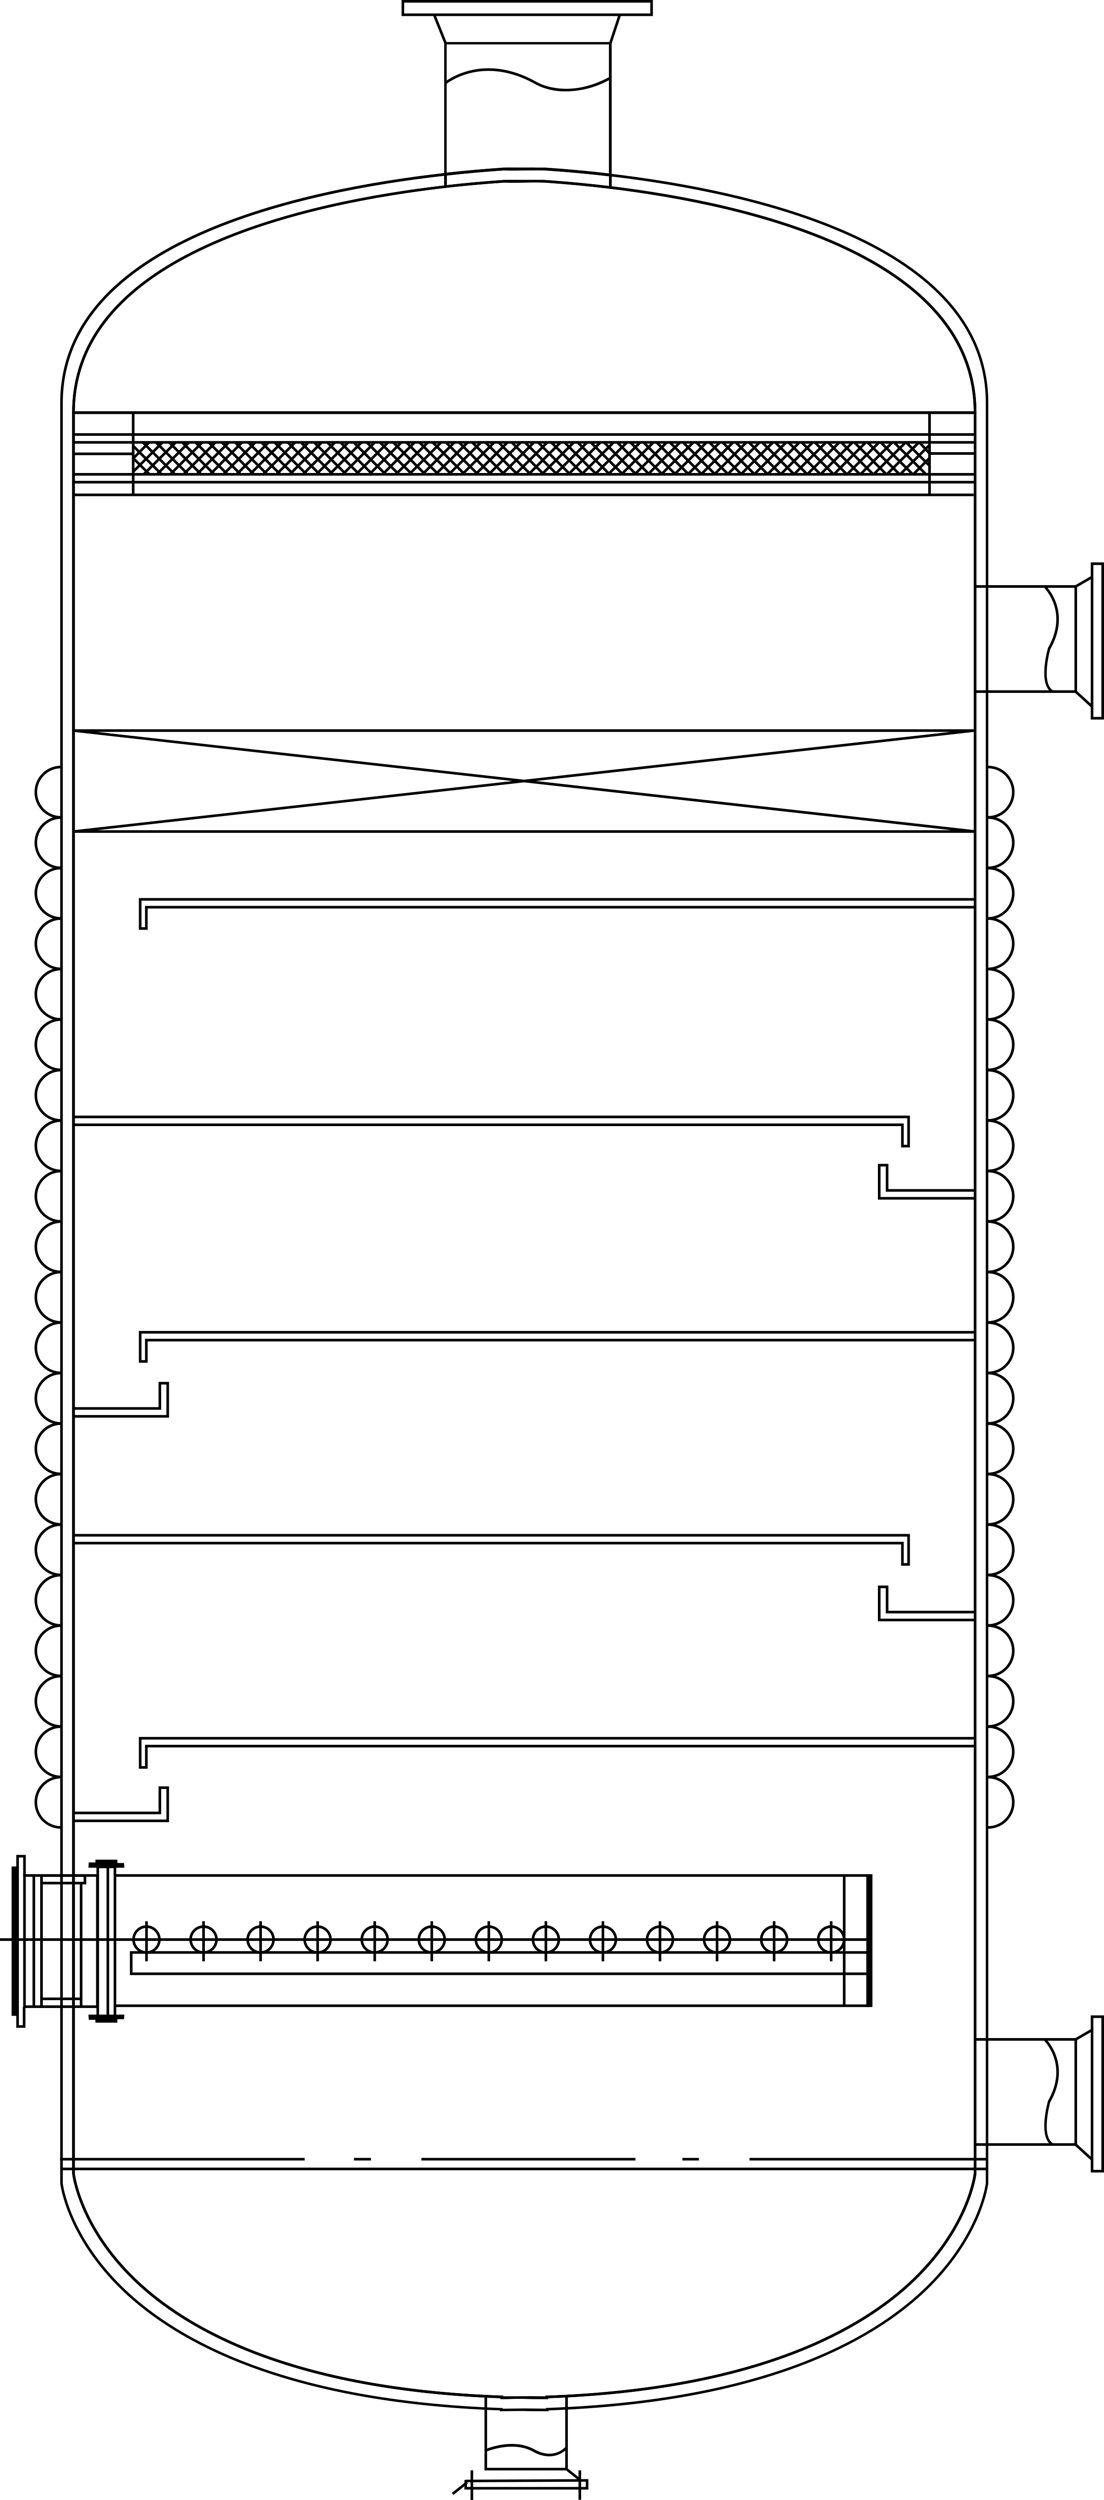 <svg id="图层_1" data-name="图层 1" xmlns="http://www.w3.org/2000/svg" xmlns:xlink="http://www.w3.org/1999/xlink" viewBox="0 0 420.72 952.7"><defs><clipPath id="clip-path" transform="translate(-1126.97 -329.69)"><rect x="1138.44" y="620.06" width="12.11" height="407.93" style="fill:none"/></clipPath><clipPath id="clip-path-2" transform="translate(-1126.97 -329.69)"><rect x="1503.2" y="620.06" width="12.11" height="407.93" transform="translate(3018.5 1648.06) rotate(-180)" style="fill:none"/></clipPath></defs><rect x="27.99" y="165.08" width="343.61" height="1"/><rect x="27.99" y="168.07" width="343.61" height="1"/><rect x="27.99" y="180.25" width="343.61" height="1"/><rect x="27.99" y="183.24" width="343.61" height="1"/><rect x="28.28" y="188.08" width="342.76" height="1"/><rect x="353.73" y="157.1" width="1" height="31.2"/><rect x="50.25" y="157.24" width="1" height="30.98"/><rect x="28.05" y="172.45" width="22.54" height="1"/><path d="M1498.36,503H1481l-.14-.14-4-4.4.73-.68,3.88,4.22h17Z" transform="translate(-1126.97 -329.69)"/><rect x="1476.14" y="496.34" width="1" height="12.59" transform="translate(-1049.91 861.63) rotate(-45)"/><rect x="1473.27" y="495.73" width="1" height="17.28" transform="translate(-1051.95 860.15) rotate(-45)"/><rect x="1468.21" y="495.73" width="1" height="17.28" transform="translate(-1053.43 856.57) rotate(-45)"/><rect x="1463.19" y="495.73" width="1" height="17.28" transform="translate(-1054.9 853.02) rotate(-45)"/><rect x="1458.17" y="495.73" width="1" height="17.28" transform="translate(-1056.38 849.47) rotate(-45)"/><rect x="1453.15" y="495.73" width="1" height="17.28" transform="translate(-1057.85 845.92) rotate(-45)"/><rect x="1448.12" y="495.73" width="1" height="17.28" transform="translate(-1059.32 842.37) rotate(-45)"/><rect x="1443.1" y="495.73" width="1" height="17.28" transform="translate(-1060.79 838.81) rotate(-45)"/><rect x="1438.08" y="495.73" width="1" height="17.28" transform="translate(-1062.26 835.26) rotate(-45)"/><rect x="1433.06" y="495.73" width="1" height="17.28" transform="translate(-1063.73 831.71) rotate(-45)"/><rect x="1428.04" y="495.73" width="1" height="17.28" transform="translate(-1065.17 828.22) rotate(-45)"/><rect x="1423.02" y="495.73" width="1" height="17.28" transform="translate(-1066.67 824.61) rotate(-45)"/><rect x="1417.99" y="495.73" width="1" height="17.28" transform="translate(-1068.14 821.06) rotate(-45)"/><rect x="1412.97" y="495.73" width="1" height="17.28" transform="translate(-1069.61 817.51) rotate(-45)"/><rect x="1407.95" y="495.73" width="1" height="17.28" transform="translate(-1071.08 813.96) rotate(-45)"/><rect x="1402.93" y="495.73" width="1" height="17.28" transform="translate(-1072.55 810.41) rotate(-45)"/><rect x="1397.91" y="495.73" width="1" height="17.28" transform="translate(-1074.03 806.86) rotate(-45)"/><rect x="1392.89" y="495.73" width="1" height="17.28" transform="translate(-1075.5 803.31) rotate(-45)"/><rect x="1387.86" y="495.73" width="1" height="17.28" transform="translate(-1076.97 799.76) rotate(-45)"/><rect x="1382.84" y="495.73" width="1" height="17.28" transform="translate(-1078.41 796.26) rotate(-45)"/><rect x="1377.82" y="495.73" width="1" height="17.28" transform="translate(-1079.91 792.65) rotate(-45)"/><rect x="1372.8" y="495.73" width="1" height="17.28" transform="translate(-1081.38 789.1) rotate(-45)"/><rect x="1367.78" y="495.73" width="1" height="17.28" transform="translate(-1082.85 785.55) rotate(-45)"/><rect x="1362.76" y="495.73" width="1" height="17.28" transform="translate(-1084.32 782) rotate(-45)"/><rect x="1357.73" y="495.73" width="1" height="17.28" transform="translate(-1085.79 778.45) rotate(-45)"/><rect x="1352.71" y="495.73" width="1" height="17.28" transform="translate(-1087.26 774.9) rotate(-45)"/><rect x="1347.69" y="495.73" width="1" height="17.28" transform="translate(-1088.73 771.35) rotate(-45)"/><rect x="1342.67" y="495.73" width="1" height="17.28" transform="translate(-1090.2 767.8) rotate(-45)"/><rect x="1337.65" y="495.73" width="1" height="17.28" transform="translate(-1091.65 764.3) rotate(-45)"/><rect x="1332.63" y="495.73" width="1" height="17.28" transform="translate(-1093.15 760.7) rotate(-45)"/><rect x="1327.6" y="495.73" width="1" height="17.28" transform="translate(-1094.62 757.14) rotate(-45)"/><rect x="1322.58" y="495.73" width="1" height="17.28" transform="translate(-1096.09 753.59) rotate(-45)"/><rect x="1317.56" y="495.73" width="1" height="17.28" transform="translate(-1097.56 750.04) rotate(-45)"/><rect x="1312.54" y="495.73" width="1" height="17.28" transform="translate(-1099.03 746.49) rotate(-45)"/><rect x="1307.52" y="495.73" width="1" height="17.28" transform="translate(-1100.5 742.94) rotate(-45)"/><rect x="1302.5" y="495.73" width="1" height="17.28" transform="translate(-1101.97 739.39) rotate(-45)"/><rect x="1297.47" y="495.73" width="1" height="17.28" transform="translate(-1103.44 735.84) rotate(-45)"/><rect x="1292.45" y="495.73" width="1" height="17.28" transform="translate(-1104.89 732.34) rotate(-45)"/><rect x="1287.43" y="495.73" width="1" height="17.28" transform="translate(-1106.38 728.74) rotate(-45)"/><rect x="1282.41" y="495.73" width="1" height="17.28" transform="translate(-1107.85 725.19) rotate(-45)"/><rect x="1277.39" y="495.73" width="1" height="17.28" transform="translate(-1109.33 721.64) rotate(-45)"/><rect x="1272.37" y="495.73" width="1" height="17.28" transform="translate(-1110.8 718.09) rotate(-45)"/><rect x="1267.34" y="495.73" width="1" height="17.28" transform="translate(-1112.27 714.53) rotate(-45)"/><rect x="1262.32" y="495.73" width="1" height="17.28" transform="translate(-1113.74 710.98) rotate(-45)"/><rect x="1257.3" y="495.73" width="1" height="17.28" transform="translate(-1115.21 707.43) rotate(-45)"/><rect x="1252.28" y="495.73" width="1" height="17.28" transform="translate(-1116.68 703.88) rotate(-45)"/><rect x="1247.26" y="495.73" width="1" height="17.28" transform="translate(-1118.13 700.38) rotate(-45)"/><rect x="1242.23" y="495.73" width="1" height="17.28" transform="translate(-1119.62 696.78) rotate(-45)"/><rect x="1237.21" y="495.73" width="1" height="17.28" transform="translate(-1121.09 693.23) rotate(-45)"/><rect x="1232.19" y="495.73" width="1" height="17.28" transform="translate(-1122.56 689.68) rotate(-45)"/><rect x="1227.17" y="495.73" width="1" height="17.28" transform="translate(-1124.03 686.13) rotate(-45)"/><rect x="1222.15" y="495.73" width="1" height="17.28" transform="translate(-1125.5 682.58) rotate(-45)"/><rect x="1217.13" y="495.73" width="1" height="17.28" transform="translate(-1126.98 679.03) rotate(-45)"/><rect x="1212.1" y="495.73" width="1" height="17.28" transform="translate(-1128.45 675.47) rotate(-45)"/><rect x="1207.08" y="495.73" width="1" height="17.28" transform="translate(-1129.92 671.92) rotate(-45)"/><rect x="1202.06" y="495.73" width="1" height="17.28" transform="translate(-1131.37 668.42) rotate(-45)"/><rect x="1197.04" y="495.73" width="1" height="17.28" transform="translate(-1132.86 664.82) rotate(-45)"/><rect x="1192.02" y="495.73" width="1" height="17.28" transform="translate(-1134.33 661.27) rotate(-45)"/><rect x="1187" y="495.73" width="1" height="17.28" transform="translate(-1135.8 657.72) rotate(-45)"/><rect x="1182.7" y="497.47" width="1" height="15.24" transform="translate(-1137.57 654.89) rotate(-45)"/><rect x="1175.46" y="503.36" width="15.7" height="1" transform="translate(-1136.67 654.62) rotate(-45)"/><rect x="1179.28" y="503.86" width="17.11" height="1" transform="translate(-1135.7 657.96) rotate(-45)"/><rect x="1184.34" y="503.86" width="17.11" height="1" transform="translate(-1134.22 661.54) rotate(-45)"/><rect x="1189.4" y="503.86" width="17.11" height="1" transform="translate(-1132.73 665.11) rotate(-45)"/><rect x="1194.45" y="503.86" width="17.11" height="1" transform="translate(-1131.25 668.69) rotate(-45)"/><rect x="1199.51" y="503.86" width="17.11" height="1" transform="translate(-1129.77 672.27) rotate(-45)"/><rect x="1204.57" y="503.86" width="17.11" height="1" transform="translate(-1128.29 675.84) rotate(-45)"/><rect x="1209.63" y="503.86" width="17.11" height="1" transform="translate(-1126.81 679.42) rotate(-45)"/><rect x="1214.68" y="503.86" width="17.11" height="1" transform="translate(-1125.33 682.99) rotate(-45)"/><rect x="1219.74" y="503.86" width="17.11" height="1" transform="translate(-1123.85 686.57) rotate(-45)"/><rect x="1224.8" y="503.86" width="17.11" height="1" transform="translate(-1122.37 690.15) rotate(-45)"/><rect x="1229.86" y="503.86" width="17.11" height="1" transform="translate(-1120.88 693.72) rotate(-45)"/><rect x="1234.91" y="503.86" width="17.11" height="1" transform="translate(-1119.4 697.3) rotate(-45)"/><rect x="1239.97" y="503.86" width="17.11" height="1" transform="translate(-1117.92 700.87) rotate(-45)"/><rect x="1245.03" y="503.86" width="17.11" height="1" transform="translate(-1116.44 704.45) rotate(-45)"/><rect x="1250.09" y="503.86" width="17.11" height="1" transform="translate(-1114.96 708.03) rotate(-45)"/><rect x="1255.14" y="503.86" width="17.11" height="1" transform="translate(-1113.48 711.6) rotate(-45)"/><rect x="1260.2" y="503.86" width="17.11" height="1" transform="translate(-1112 715.18) rotate(-45)"/><rect x="1265.26" y="503.86" width="17.11" height="1" transform="translate(-1110.52 718.75) rotate(-45)"/><rect x="1270.31" y="503.86" width="17.11" height="1" transform="translate(-1109.03 722.33) rotate(-45)"/><rect x="1275.37" y="503.86" width="17.11" height="1" transform="translate(-1107.55 725.91) rotate(-45)"/><rect x="1280.43" y="503.86" width="17.11" height="1" transform="translate(-1106.07 729.48) rotate(-45)"/><rect x="1285.49" y="503.86" width="17.11" height="1" transform="translate(-1104.59 733.06) rotate(-45)"/><rect x="1290.54" y="503.86" width="17.11" height="1" transform="translate(-1103.11 736.63) rotate(-45)"/><rect x="1295.6" y="503.86" width="17.11" height="1" transform="translate(-1101.63 740.21) rotate(-45)"/><rect x="1300.66" y="503.86" width="17.11" height="1" transform="translate(-1100.15 743.79) rotate(-45)"/><rect x="1305.72" y="503.86" width="17.11" height="1" transform="translate(-1098.66 747.36) rotate(-45)"/><rect x="1310.77" y="503.86" width="17.11" height="1" transform="translate(-1097.18 750.94) rotate(-45)"/><rect x="1315.83" y="503.86" width="17.11" height="1" transform="translate(-1095.7 754.51) rotate(-45)"/><rect x="1320.89" y="503.86" width="17.11" height="1" transform="translate(-1094.22 758.09) rotate(-45)"/><rect x="1325.94" y="503.86" width="17.11" height="1" transform="translate(-1092.74 761.67) rotate(-45)"/><rect x="1331" y="503.86" width="17.11" height="1" transform="translate(-1091.26 765.24) rotate(-45)"/><rect x="1336.06" y="503.86" width="17.11" height="1" transform="translate(-1089.78 768.82) rotate(-45)"/><rect x="1341.12" y="503.86" width="17.11" height="1" transform="translate(-1088.3 772.4) rotate(-45)"/><rect x="1346.17" y="503.86" width="17.11" height="1" transform="translate(-1086.81 775.97) rotate(-45)"/><rect x="1351.23" y="503.86" width="17.11" height="1" transform="translate(-1085.33 779.55) rotate(-45)"/><rect x="1356.29" y="503.86" width="17.11" height="1" transform="translate(-1083.85 783.12) rotate(-45)"/><rect x="1361.35" y="503.86" width="17.11" height="1" transform="translate(-1082.37 786.7) rotate(-45)"/><rect x="1366.4" y="503.86" width="17.11" height="1" transform="translate(-1080.89 790.28) rotate(-45)"/><rect x="1371.46" y="503.86" width="17.11" height="1" transform="translate(-1079.41 793.85) rotate(-45)"/><rect x="1376.52" y="503.86" width="17.11" height="1" transform="translate(-1077.93 797.43) rotate(-45)"/><rect x="1381.58" y="503.86" width="17.11" height="1" transform="translate(-1076.45 801) rotate(-45)"/><rect x="1386.63" y="503.86" width="17.11" height="1" transform="translate(-1074.96 804.58) rotate(-45)"/><rect x="1391.69" y="503.86" width="17.11" height="1" transform="translate(-1073.48 808.16) rotate(-45)"/><rect x="1396.75" y="503.86" width="17.11" height="1" transform="translate(-1072 811.73) rotate(-45)"/><rect x="1401.81" y="503.86" width="17.11" height="1" transform="translate(-1070.52 815.31) rotate(-45)"/><rect x="1406.86" y="503.86" width="17.11" height="1" transform="translate(-1069.04 818.88) rotate(-45)"/><rect x="1411.92" y="503.86" width="17.11" height="1" transform="translate(-1067.56 822.46) rotate(-45)"/><rect x="1416.98" y="503.86" width="17.11" height="1" transform="translate(-1066.08 826.04) rotate(-45)"/><rect x="1422.03" y="503.86" width="17.11" height="1" transform="translate(-1064.6 829.61) rotate(-45)"/><rect x="1427.09" y="503.86" width="17.11" height="1" transform="translate(-1063.11 833.19) rotate(-45)"/><rect x="1432.15" y="503.86" width="17.11" height="1" transform="translate(-1061.63 836.76) rotate(-45)"/><rect x="1437.21" y="503.86" width="17.11" height="1" transform="translate(-1060.15 840.34) rotate(-45)"/><rect x="1442.26" y="503.86" width="17.11" height="1" transform="translate(-1058.67 843.92) rotate(-45)"/><rect x="1447.32" y="503.86" width="17.11" height="1" transform="translate(-1057.19 847.49) rotate(-45)"/><rect x="1452.38" y="503.86" width="17.11" height="1" transform="translate(-1055.71 851.07) rotate(-45)"/><rect x="1457.44" y="503.86" width="17.11" height="1" transform="translate(-1054.23 854.64) rotate(-45)"/><rect x="1462.49" y="503.86" width="17.11" height="1" transform="translate(-1052.75 858.22) rotate(-45)"/><rect x="1467.76" y="504.37" width="15.66" height="1" transform="translate(-1051.78 861.59) rotate(-45)"/><rect x="1473.8" y="506.83" width="8.63" height="1" transform="translate(-1052.77 864.08) rotate(-45)"/><rect x="1180.43" y="503.11" width="1" height="8.68" transform="translate(-1137.14 660.86) rotate(-45.33)"/><rect x="1176.49" y="500.85" width="8.68" height="1" transform="translate(-1132.95 658.69) rotate(-45.32)"/><path d="M1375.78,335.82H1280v-6.13h95.78Zm-94.78-1h93.78v-4.13H1281Z" transform="translate(-1126.97 -329.69)"/><path d="M1335.82,1243.9h-.5c-2.87,0-5.75,0-8.56-.08s-5.68.08-8.54.08h-.5v-.32c-80-2.91-120.15-25.93-139.7-44.76-21.29-20.5-23.53-40.65-23.55-40.85V486.44h344.6v671.48c0,.25-2.26,20.4-23.55,40.9-19.55,18.83-59.65,41.85-139.7,44.76Zm-9.06-1.08c2.66,0,5.36.07,8.06.08v-.29l.48,0c80-2.81,120-25.71,139.47-44.43,21.06-20.25,23.29-40.09,23.31-40.29V487.44h-342.6v670.48c0,.15,2.24,20,23.3,40.24,19.48,18.72,59.48,41.62,139.47,44.43l.48,0v.29C1321.41,1242.89,1324.11,1242.87,1326.76,1242.82Z" transform="translate(-1126.97 -329.69)"/><path d="M1336.05,1248.55h-.5c-3,0-5.91,0-8.79-.08s-5.83.08-8.77.08h-.5v-.32c-82.17-2.93-123.34-26.21-143.41-45.25-21.85-20.72-24.15-41.09-24.17-41.29V483.25c0-62,92-81.55,146.79-87.67l.55-.06v5.72l-.44.05c-52.78,6.08-141.33,25.28-141.33,85.65v671c0,.15,2.24,20,23.3,40.24,19.48,18.72,59.48,41.62,139.47,44.43l.48,0v.29c2.69,0,5.39,0,8-.08s5.36.07,8.06.08v-.29l.48,0c80-2.81,120-25.71,139.47-44.43,21.06-20.25,23.29-40.09,23.31-40.29V486.94c0-59.62-86.81-79-138.56-85.32l-.44-.05v-5.74l.55.07c53.79,6.31,144,26.06,144,87.35v678.38c0,.26-2.33,20.63-24.18,41.35-20.07,19-61.24,42.32-143.41,45.25Zm-9.29-1.08c2.73,0,5.51.08,8.29.08v-.28l.48,0c82.12-2.85,123.18-26,143.17-44.93,21.63-20.48,23.92-40.54,23.94-40.74V483.25c0-60.31-89.06-79.95-142.57-86.29v3.72c52.13,6.37,139,26,139,86.26v671c0,.25-2.26,20.4-23.55,40.9-19.55,18.83-59.65,41.85-139.7,44.76v.32h-.5c-2.87,0-5.75,0-8.56-.08s-5.68.08-8.54.08h-.5v-.32c-80-2.91-120.15-25.93-139.7-44.76-21.29-20.5-23.53-40.65-23.55-40.85v-671c0-61,88.61-80.42,141.77-86.59v-3.71c-54.55,6.15-145.34,25.59-145.34,86.61v678.38c0,.15,2.31,20.21,23.94,40.69,20,18.93,61.06,42.08,143.17,44.93l.48,0v.28C1321.26,1247.55,1324,1247.52,1326.76,1247.47Z" transform="translate(-1126.97 -329.69)"/><path d="M1360.07,401.69l-.56-.07c-8.44-1-16.87-1.81-25.08-2.36,0,0-2.91-.11-7.72,0s-7.6,0-7.63,0c-7.37.5-14.87,1.18-22.28,2l-.56.07v-5.73l.45-.05c7.41-.83,14.87-1.49,22.15-2,.05,0,2.87-.05,7.86,0s8,0,8,0c8.21.54,16.6,1.31,24.93,2.29l.45.05Zm-29.37-3.48c2.4,0,3.77.05,3.79.05,8,.54,16.31,1.31,24.58,2.3v-3.72c-8.18-.95-16.39-1.7-24.44-2.23,0,0-3-.12-7.92,0s-7.8,0-7.83,0c-7.1.47-14.38,1.11-21.64,1.91v3.72c7.25-.83,14.58-1.49,21.8-2,0,0,2.8-.05,7.66,0C1328.24,398.22,1329.58,398.21,1330.7,398.21Z" transform="translate(-1126.97 -329.69)"/><path d="M1499.07,487.44h-344.6v-.5c0-61.14,89.1-80.53,142.22-86.64,7.42-.85,14.94-1.54,22.35-2,0,0,2.8-.05,7.66,0s7.76,0,7.79,0c8.23.55,16.68,1.35,25.14,2.37h0c52.08,6.31,139.44,25.92,139.44,86.31Zm-343.6-1h342.6c-.48-59.22-87-78.56-138.56-84.82h0c-8.44-1-16.87-1.81-25.08-2.36,0,0-2.92-.11-7.72,0s-7.6,0-7.63,0c-7.37.5-14.87,1.18-22.28,2C1244.16,407.35,1156,426.46,1155.47,486.44Z" transform="translate(-1126.97 -329.69)"/><path d="M1360.07,397l-.56-.07c-8.32-1-16.69-1.74-24.88-2.28,0,0-3-.12-7.92,0s-7.8,0-7.83,0c-7.24.48-14.68,1.14-22.08,2l-.56.06v-51h63.83Zm-29.43-3.41c2.56,0,4,.06,4,.06,8,.53,16.22,1.28,24.38,2.22V346.61h-61.83v48.91c7.23-.8,14.5-1.44,21.6-1.91.05,0,2.87-.05,7.86,0C1328.2,393.56,1329.53,393.55,1330.64,393.55Z" transform="translate(-1126.97 -329.69)"/><rect x="1355.71" y="340.27" width="11.25" height="1" transform="translate(-517.22 1196.19) rotate(-71.67)"/><path d="M1342.79,364.51a24.47,24.47,0,0,1-11.58-2.59c-19.29-11-32.69-1.34-34.16-.2l-.61-.79c1.52-1.18,15.42-11.22,35.28.13.12.07,11.61,6.7,27.6-2.12l.48.87A35,35,0,0,1,1342.79,364.51Z" transform="translate(-1126.97 -329.69)"/><rect x="1294.06" y="334.79" width="1" height="11.74" transform="translate(-1160.65 177.47) rotate(-21.89)"/><path d="M1296.86,361.87l-.65-.75a2.37,2.37,0,0,1,.23-.19l.61.79Z" transform="translate(-1126.97 -329.69)"/><path d="M1498.57,647.06H1155l0-1,167.26-18.74-167.26-18.73,0-1h343.19l0,1-167,18.72,167.48,18.75Zm-334.66-1h325.7l-162.95-18.24Zm0-37.46,162.74,18.21L1489.2,608.6Z" transform="translate(-1126.97 -329.69)"/><g style="clip-path:url(#clip-path)"><path d="M1150.22,641.66a10.09,10.09,0,1,1,10.09-10.09A10.11,10.11,0,0,1,1150.22,641.66Zm0-19.18a9.09,9.09,0,1,0,9.09,9.09A9.1,9.1,0,0,0,1150.22,622.48Z" transform="translate(-1126.97 -329.69)"/><path d="M1150.22,660.9a10.09,10.09,0,1,1,10.09-10.08A10.1,10.1,0,0,1,1150.22,660.9Zm0-19.17a9.09,9.09,0,1,0,9.09,9.09A9.1,9.1,0,0,0,1150.22,641.73Z" transform="translate(-1126.97 -329.69)"/><path d="M1150.22,680.15a10.09,10.09,0,1,1,10.09-10.09A10.11,10.11,0,0,1,1150.22,680.15Zm0-19.17a9.09,9.09,0,1,0,9.09,9.08A9.09,9.09,0,0,0,1150.22,661Z" transform="translate(-1126.97 -329.69)"/><path d="M1150.22,699.39a10.09,10.09,0,1,1,10.09-10.08A10.1,10.1,0,0,1,1150.22,699.39Zm0-19.17a9.09,9.09,0,1,0,9.09,9.09A9.1,9.1,0,0,0,1150.22,680.22Z" transform="translate(-1126.97 -329.69)"/><path d="M1150.22,718.64a10.09,10.09,0,1,1,10.09-10.09A10.1,10.1,0,0,1,1150.22,718.64Zm0-19.17a9.09,9.09,0,1,0,9.09,9.08A9.09,9.09,0,0,0,1150.22,699.47Z" transform="translate(-1126.97 -329.69)"/><path d="M1150.22,737.89a10.09,10.09,0,1,1,10.09-10.09A10.11,10.11,0,0,1,1150.22,737.89Zm0-19.18a9.09,9.09,0,1,0,9.09,9.09A9.1,9.1,0,0,0,1150.22,718.71Z" transform="translate(-1126.97 -329.69)"/><path d="M1150.22,757.13a10.09,10.09,0,1,1,10.09-10.08A10.1,10.1,0,0,1,1150.22,757.13Zm0-19.17a9.09,9.09,0,1,0,9.09,9.09A9.1,9.1,0,0,0,1150.22,738Z" transform="translate(-1126.97 -329.69)"/><path d="M1150.22,776.38a10.09,10.09,0,1,1,10.09-10.09A10.11,10.11,0,0,1,1150.22,776.38Zm0-19.17a9.09,9.09,0,1,0,9.09,9.08A9.09,9.09,0,0,0,1150.22,757.21Z" transform="translate(-1126.97 -329.69)"/><path d="M1150.22,795.62a10.09,10.09,0,1,1,10.09-10.08A10.1,10.1,0,0,1,1150.22,795.62Zm0-19.17a9.09,9.09,0,1,0,9.09,9.09A9.1,9.1,0,0,0,1150.22,776.45Z" transform="translate(-1126.97 -329.69)"/><path d="M1150.22,814.87a10.09,10.09,0,1,1,10.09-10.09A10.11,10.11,0,0,1,1150.22,814.87Zm0-19.17a9.09,9.09,0,1,0,9.09,9.08A9.09,9.09,0,0,0,1150.22,795.7Z" transform="translate(-1126.97 -329.69)"/><path d="M1150.22,834.11A10.09,10.09,0,1,1,1160.31,824,10.1,10.1,0,0,1,1150.22,834.11Zm0-19.17a9.09,9.09,0,1,0,9.09,9.09A9.1,9.1,0,0,0,1150.22,814.94Z" transform="translate(-1126.97 -329.69)"/><path d="M1150.22,853.36a10.09,10.09,0,1,1,10.09-10.09A10.1,10.1,0,0,1,1150.22,853.36Zm0-19.17a9.09,9.09,0,1,0,9.09,9.08A9.09,9.09,0,0,0,1150.22,834.19Z" transform="translate(-1126.97 -329.69)"/><path d="M1150.22,872.61a10.09,10.09,0,1,1,10.09-10.09A10.11,10.11,0,0,1,1150.22,872.61Zm0-19.18a9.09,9.09,0,1,0,9.09,9.09A9.1,9.1,0,0,0,1150.22,853.43Z" transform="translate(-1126.97 -329.69)"/><path d="M1150.22,891.85a10.09,10.09,0,1,1,10.09-10.08A10.1,10.1,0,0,1,1150.22,891.85Zm0-19.17a9.09,9.09,0,1,0,9.09,9.09A9.1,9.1,0,0,0,1150.22,872.68Z" transform="translate(-1126.97 -329.69)"/><path d="M1150.22,911.1A10.09,10.09,0,1,1,1160.31,901,10.11,10.11,0,0,1,1150.22,911.1Zm0-19.18a9.09,9.09,0,1,0,9.09,9.09A9.1,9.1,0,0,0,1150.22,891.92Z" transform="translate(-1126.97 -329.69)"/><path d="M1150.22,930.34a10.09,10.09,0,1,1,10.09-10.08A10.1,10.1,0,0,1,1150.22,930.34Zm0-19.17a9.09,9.09,0,1,0,9.09,9.09A9.1,9.1,0,0,0,1150.22,911.17Z" transform="translate(-1126.97 -329.69)"/><path d="M1150.22,949.59a10.09,10.09,0,1,1,10.09-10.09A10.11,10.11,0,0,1,1150.22,949.59Zm0-19.17a9.09,9.09,0,1,0,9.09,9.08A9.09,9.09,0,0,0,1150.22,930.42Z" transform="translate(-1126.97 -329.69)"/><path d="M1150.22,968.83a10.09,10.09,0,1,1,10.09-10.08A10.1,10.1,0,0,1,1150.22,968.83Zm0-19.17a9.09,9.09,0,1,0,9.09,9.09A9.1,9.1,0,0,0,1150.22,949.66Z" transform="translate(-1126.97 -329.69)"/><path d="M1150.22,988.08A10.09,10.09,0,1,1,1160.31,978,10.1,10.1,0,0,1,1150.22,988.08Zm0-19.17a9.09,9.09,0,1,0,9.09,9.08A9.09,9.09,0,0,0,1150.22,968.91Z" transform="translate(-1126.97 -329.69)"/><path d="M1150.22,1007.33a10.09,10.09,0,1,1,10.09-10.09A10.11,10.11,0,0,1,1150.22,1007.33Zm0-19.18a9.09,9.09,0,1,0,9.09,9.09A9.1,9.1,0,0,0,1150.22,988.15Z" transform="translate(-1126.97 -329.69)"/><path d="M1150.22,1026.57a10.09,10.09,0,1,1,10.09-10.08A10.1,10.1,0,0,1,1150.22,1026.57Zm0-19.17a9.09,9.09,0,1,0,9.09,9.09A9.1,9.1,0,0,0,1150.22,1007.4Z" transform="translate(-1126.97 -329.69)"/></g><g style="clip-path:url(#clip-path-2)"><path d="M1503.52,641.66a10.09,10.09,0,1,1,10.09-10.09A10.1,10.1,0,0,1,1503.52,641.66Zm0-19.18a9.09,9.09,0,1,0,9.09,9.09A9.09,9.09,0,0,0,1503.52,622.48Z" transform="translate(-1126.97 -329.69)"/><path d="M1503.52,660.9a10.09,10.09,0,1,1,10.09-10.08A10.09,10.09,0,0,1,1503.52,660.9Zm0-19.17a9.09,9.09,0,1,0,9.09,9.09A9.09,9.09,0,0,0,1503.52,641.73Z" transform="translate(-1126.97 -329.69)"/><path d="M1503.52,680.15a10.09,10.09,0,1,1,10.09-10.09A10.1,10.1,0,0,1,1503.52,680.15Zm0-19.17a9.09,9.09,0,1,0,9.09,9.08A9.09,9.09,0,0,0,1503.52,661Z" transform="translate(-1126.97 -329.69)"/><path d="M1503.52,699.39a10.09,10.09,0,1,1,10.09-10.08A10.09,10.09,0,0,1,1503.52,699.39Zm0-19.17a9.09,9.09,0,1,0,9.09,9.09A9.09,9.09,0,0,0,1503.52,680.22Z" transform="translate(-1126.97 -329.69)"/><path d="M1503.52,718.64a10.09,10.09,0,1,1,10.09-10.09A10.09,10.09,0,0,1,1503.52,718.64Zm0-19.17a9.09,9.09,0,1,0,9.09,9.08A9.09,9.09,0,0,0,1503.52,699.47Z" transform="translate(-1126.97 -329.69)"/><path d="M1503.52,737.89a10.09,10.09,0,1,1,10.09-10.09A10.1,10.1,0,0,1,1503.52,737.89Zm0-19.18a9.09,9.09,0,1,0,9.09,9.09A9.09,9.09,0,0,0,1503.52,718.71Z" transform="translate(-1126.97 -329.69)"/><path d="M1503.52,757.13a10.09,10.09,0,1,1,10.09-10.08A10.09,10.09,0,0,1,1503.52,757.13Zm0-19.17a9.09,9.09,0,1,0,9.09,9.09A9.09,9.09,0,0,0,1503.52,738Z" transform="translate(-1126.97 -329.69)"/><path d="M1503.52,776.38a10.09,10.09,0,1,1,10.09-10.09A10.1,10.1,0,0,1,1503.52,776.38Zm0-19.17a9.09,9.09,0,1,0,9.09,9.08A9.09,9.09,0,0,0,1503.52,757.21Z" transform="translate(-1126.97 -329.69)"/><path d="M1503.52,795.62a10.09,10.09,0,1,1,10.09-10.08A10.09,10.09,0,0,1,1503.52,795.62Zm0-19.17a9.09,9.09,0,1,0,9.09,9.09A9.09,9.09,0,0,0,1503.52,776.45Z" transform="translate(-1126.97 -329.69)"/><path d="M1503.52,814.87a10.09,10.09,0,1,1,10.09-10.09A10.1,10.1,0,0,1,1503.52,814.87Zm0-19.17a9.09,9.09,0,1,0,9.09,9.08A9.09,9.09,0,0,0,1503.52,795.7Z" transform="translate(-1126.97 -329.69)"/><path d="M1503.52,834.11A10.09,10.09,0,1,1,1513.61,824,10.09,10.09,0,0,1,1503.52,834.11Zm0-19.17a9.09,9.09,0,1,0,9.09,9.09A9.09,9.09,0,0,0,1503.52,814.94Z" transform="translate(-1126.97 -329.69)"/><path d="M1503.52,853.36a10.09,10.09,0,1,1,10.09-10.09A10.09,10.09,0,0,1,1503.52,853.36Zm0-19.17a9.09,9.09,0,1,0,9.09,9.08A9.09,9.09,0,0,0,1503.52,834.19Z" transform="translate(-1126.97 -329.69)"/><path d="M1503.52,872.61a10.09,10.09,0,1,1,10.09-10.09A10.1,10.1,0,0,1,1503.52,872.61Zm0-19.18a9.09,9.09,0,1,0,9.09,9.09A9.09,9.09,0,0,0,1503.52,853.43Z" transform="translate(-1126.97 -329.69)"/><path d="M1503.52,891.85a10.09,10.09,0,1,1,10.09-10.08A10.09,10.09,0,0,1,1503.52,891.85Zm0-19.17a9.09,9.09,0,1,0,9.09,9.09A9.09,9.09,0,0,0,1503.52,872.68Z" transform="translate(-1126.97 -329.69)"/><path d="M1503.52,911.1A10.09,10.09,0,1,1,1513.61,901,10.1,10.1,0,0,1,1503.52,911.1Zm0-19.18a9.09,9.09,0,1,0,9.09,9.09A9.09,9.09,0,0,0,1503.52,891.92Z" transform="translate(-1126.97 -329.69)"/><path d="M1503.52,930.34a10.09,10.09,0,1,1,10.09-10.08A10.09,10.09,0,0,1,1503.52,930.34Zm0-19.17a9.09,9.09,0,1,0,9.09,9.09A9.09,9.09,0,0,0,1503.52,911.17Z" transform="translate(-1126.97 -329.69)"/><path d="M1503.52,949.59a10.09,10.09,0,1,1,10.09-10.09A10.1,10.1,0,0,1,1503.52,949.59Zm0-19.17a9.09,9.09,0,1,0,9.09,9.08A9.09,9.09,0,0,0,1503.52,930.42Z" transform="translate(-1126.97 -329.69)"/><path d="M1503.52,968.83a10.09,10.09,0,1,1,10.09-10.08A10.09,10.09,0,0,1,1503.52,968.83Zm0-19.17a9.09,9.09,0,1,0,9.09,9.09A9.09,9.09,0,0,0,1503.52,949.66Z" transform="translate(-1126.97 -329.69)"/><path d="M1503.52,988.08A10.09,10.09,0,1,1,1513.61,978,10.09,10.09,0,0,1,1503.52,988.08Zm0-19.17a9.09,9.09,0,1,0,9.09,9.08A9.09,9.09,0,0,0,1503.52,968.91Z" transform="translate(-1126.97 -329.69)"/><path d="M1503.52,1007.33a10.09,10.09,0,1,1,10.09-10.09A10.1,10.1,0,0,1,1503.52,1007.33Zm0-19.18a9.09,9.09,0,1,0,9.09,9.09A9.09,9.09,0,0,0,1503.52,988.15Z" transform="translate(-1126.97 -329.69)"/><path d="M1503.52,1026.57a10.09,10.09,0,1,1,10.09-10.08A10.09,10.09,0,0,1,1503.52,1026.57Zm0-19.17a9.09,9.09,0,1,0,9.09,9.09A9.09,9.09,0,0,0,1503.52,1007.4Z" transform="translate(-1126.97 -329.69)"/></g><polygon points="410.46 264.05 371.61 264.05 371.61 263.05 409.46 263.05 409.46 223.99 371.71 223.99 371.71 222.99 410.46 222.99 410.46 264.05"/><path d="M1547.69,603.89h-5.06V544h5.06Zm-4.06-1h3.06V545h-3.06Z" transform="translate(-1126.97 -329.69)"/><rect x="1536.46" y="550.91" width="7.04" height="1" transform="translate(-1195.74 517.53) rotate(-30.12)"/><rect x="1539.5" y="591.89" width="1" height="8.32" transform="translate(-1065.52 1001.72) rotate(-47.6)"/><path d="M1527.93,593.68c-5.52-3-1.79-16.32-1.63-16.89l0-.11c8-13.9-1.44-23-1.54-23.11l.68-.73c.11.1,10.08,9.74,1.76,24.29-.26.94-3.5,13.11,1.16,15.68Z" transform="translate(-1126.97 -329.69)"/><polygon points="410.46 817.72 371.61 817.72 371.61 816.72 409.46 816.72 409.46 777.65 371.71 777.65 371.71 776.65 410.46 776.65 410.46 817.72"/><path d="M1547.69,1157.56h-5.06v-59.87h5.06Zm-4.06-1h3.06v-57.87h-3.06Z" transform="translate(-1126.97 -329.69)"/><rect x="1536.46" y="1104.58" width="7.04" height="1" transform="translate(-1473.58 592.29) rotate(-30.12)"/><rect x="1539.5" y="1145.56" width="1" height="8.32" transform="translate(-1474.39 1182.07) rotate(-47.6)"/><path d="M1527.93,1147.35c-5.52-3-1.79-16.32-1.63-16.89l0-.11c8-13.9-1.44-23-1.54-23.11l.68-.73c.11.09,10.08,9.74,1.76,24.29-.26.94-3.5,13.11,1.16,15.68Z" transform="translate(-1126.97 -329.69)"/><polygon points="56.27 354.33 52.92 354.33 52.92 342.22 371.61 342.22 371.61 343.22 53.92 343.22 53.92 353.33 55.27 353.33 55.27 345.21 371.61 345.21 371.61 346.21 56.27 346.21 56.27 354.33"/><polygon points="56.27 519.3 52.92 519.3 52.92 507.19 371.61 507.19 371.61 508.19 53.92 508.19 53.92 518.3 55.27 518.3 55.27 510.18 371.61 510.18 371.61 511.18 56.27 511.18 56.27 519.3"/><polygon points="56.27 674.01 52.92 674.01 52.92 661.9 371.61 661.9 371.61 662.9 53.92 662.9 53.92 673.01 55.27 673.01 55.27 664.89 371.61 664.89 371.61 665.89 56.27 665.89 56.27 674.01"/><polygon points="346.75 437.25 343.4 437.25 343.4 429.13 28.06 429.13 28.06 428.13 344.4 428.13 344.4 436.25 345.75 436.25 345.75 426.13 28.06 426.13 28.06 425.13 346.75 425.13 346.75 437.25"/><polygon points="346.75 596.66 343.4 596.66 343.4 588.54 28.06 588.54 28.06 587.54 344.4 587.54 344.4 595.66 345.75 595.66 345.75 585.55 28.06 585.55 28.06 584.55 346.75 584.55 346.75 596.66"/><polygon points="371.39 457.14 334.56 457.14 334.56 443.51 338.56 443.51 338.56 453.13 371.18 453.13 371.18 454.13 337.56 454.13 337.56 444.51 335.56 444.51 335.56 456.14 371.39 456.14 371.39 457.14"/><polygon points="371.39 617.83 334.56 617.83 334.56 604.21 338.56 604.21 338.56 613.82 371.18 613.82 371.18 614.82 337.56 614.82 337.56 605.21 335.56 605.21 335.56 616.83 371.39 616.83 371.39 617.83"/><polygon points="64.41 540.23 27.58 540.23 27.58 539.23 63.41 539.23 63.41 527.6 61.42 527.6 61.42 537.22 27.8 537.22 27.8 536.22 60.42 536.22 60.42 526.6 64.41 526.6 64.41 540.23"/><polygon points="64.41 694.37 27.58 694.37 27.58 693.37 63.41 693.37 63.41 681.74 61.42 681.74 61.42 691.36 27.8 691.36 27.8 690.36 60.42 690.36 60.42 680.74 64.41 680.74 64.41 694.37"/><path d="M1164.58,1094.88H1135.8v-51h28.78Zm-27.78-1h26.78v-49H1136.8Z" transform="translate(-1126.97 -329.69)"/><path d="M1171.28,1098.48h-7.56V1040.6h7.56Zm-6.56-1h5.56V1041.6h-5.56Z" transform="translate(-1126.97 -329.69)"/><rect x="40.6" y="710.27" width="1" height="58.76"/><polygon points="34.24 711.23 46.85 711.23 46.8 710.48 44.23 710.48 44.23 709.2 36.86 709.2 36.86 710.27 34.3 710.27 34.24 711.23"/><path d="M1174.36,1041.42h-13.68l.11-2h2.54v-1.07h8.37v1.28h2.53Zm-10-1h6.37v-1h-6.37Z" transform="translate(-1126.97 -329.69)"/><polygon points="34.24 768.25 46.85 768.25 46.8 769 44.23 769 44.23 770.28 36.86 770.28 36.86 769.21 34.3 769.21 34.24 768.25"/><path d="M1171.7,1100.47h-8.37v-1.07h-2.54l-.11-2h13.68l-.13,1.75h-2.53Zm-7.37-1h6.37v-1h-6.37Z" transform="translate(-1126.97 -329.69)"/><path d="M1159.84,1047.78h-17.56v-3.88h17.56Zm-16.56-1h15.56v-1.88h-15.56Z" transform="translate(-1126.97 -329.69)"/><rect x="30.41" y="717.53" width="1" height="46.94"/><rect x="15.31" y="717.59" width="1" height="46.96"/><rect x="12.39" y="714.69" width="1" height="49.79"/><rect x="15.81" y="761.2" width="15.1" height="1"/><polygon points="9.69 772.74 6.2 772.74 6.2 706.85 9.83 706.85 9.83 714.69 8.83 714.69 8.83 707.85 7.2 707.85 7.2 771.74 8.69 771.74 8.69 764.69 9.69 764.69 9.69 772.74"/><polyline points="6.62 711.76 4.92 711.76 4.92 767.68 6.55 767.68"/><polygon points="6.55 768.18 4.42 768.18 4.42 711.26 6.62 711.26 6.62 712.26 5.42 712.26 5.42 767.18 6.55 767.18 6.55 768.18"/><polygon points="331.29 764.83 43.59 764.83 43.59 763.83 330.29 763.83 330.29 715.19 43.95 715.19 43.95 714.19 331.29 714.19 331.29 764.83"/><rect x="330.63" y="714.7" width="1.34" height="49.6"/><path d="M1459.44,1094.5h-2.34v-50.6h2.34Zm-1.34-1h.34v-48.6h-.34Z" transform="translate(-1126.97 -329.69)"/><path d="M1458.9,1082.34H1176.47v-9.12H1458.9Zm-281.43-1H1457.9v-7.12H1177.47Z" transform="translate(-1126.97 -329.69)"/><rect y="738.62" width="330.58" height="1"/><rect x="321.21" y="714.44" width="1" height="49.68"/><path d="M1443.71,1074.22a5.43,5.43,0,1,1,5.43-5.42A5.43,5.43,0,0,1,1443.71,1074.22Zm0-9.85a4.43,4.43,0,1,0,4.43,4.43A4.43,4.43,0,0,0,1443.71,1064.37Z" transform="translate(-1126.97 -329.69)"/><rect x="316.24" y="732.12" width="1" height="15.28"/><path d="M1422,1074.22a5.43,5.43,0,1,1,5.43-5.42A5.43,5.43,0,0,1,1422,1074.22Zm0-9.85a4.43,4.43,0,1,0,4.43,4.43A4.43,4.43,0,0,0,1422,1064.37Z" transform="translate(-1126.97 -329.69)"/><rect x="294.5" y="732.12" width="1" height="15.28"/><path d="M1400.22,1074.22a5.43,5.43,0,1,1,5.43-5.42A5.42,5.42,0,0,1,1400.22,1074.22Zm0-9.85a4.43,4.43,0,1,0,4.43,4.43A4.42,4.42,0,0,0,1400.22,1064.37Z" transform="translate(-1126.97 -329.69)"/><rect x="272.76" y="732.12" width="1" height="15.28"/><path d="M1378.48,1074.22a5.43,5.43,0,1,1,5.43-5.42A5.43,5.43,0,0,1,1378.48,1074.22Zm0-9.85a4.43,4.43,0,1,0,4.43,4.43A4.43,4.43,0,0,0,1378.48,1064.37Z" transform="translate(-1126.97 -329.69)"/><rect x="251.01" y="732.12" width="1" height="15.28"/><path d="M1356.74,1074.22a5.43,5.43,0,1,1,5.43-5.42A5.43,5.43,0,0,1,1356.74,1074.22Zm0-9.85a4.43,4.43,0,1,0,4.43,4.43A4.43,4.43,0,0,0,1356.74,1064.37Z" transform="translate(-1126.97 -329.69)"/><rect x="229.27" y="732.12" width="1" height="15.28"/><path d="M1335,1074.22a5.43,5.43,0,1,1,5.43-5.42A5.42,5.42,0,0,1,1335,1074.22Zm0-9.85a4.43,4.43,0,1,0,4.43,4.43A4.42,4.42,0,0,0,1335,1064.37Z" transform="translate(-1126.97 -329.69)"/><rect x="207.53" y="732.12" width="1" height="15.28"/><path d="M1313.25,1074.22a5.43,5.43,0,1,1,5.43-5.42A5.43,5.43,0,0,1,1313.25,1074.22Zm0-9.85a4.43,4.43,0,1,0,4.43,4.43A4.43,4.43,0,0,0,1313.25,1064.37Z" transform="translate(-1126.97 -329.69)"/><rect x="185.78" y="732.12" width="1" height="15.28"/><path d="M1291.51,1074.22a5.43,5.43,0,1,1,5.43-5.42A5.43,5.43,0,0,1,1291.51,1074.22Zm0-9.85a4.43,4.43,0,1,0,4.43,4.43A4.43,4.43,0,0,0,1291.51,1064.37Z" transform="translate(-1126.97 -329.69)"/><rect x="164.04" y="732.12" width="1" height="15.28"/><path d="M1269.77,1074.22a5.43,5.43,0,1,1,5.42-5.42A5.43,5.43,0,0,1,1269.77,1074.22Zm0-9.85a4.43,4.43,0,1,0,4.42,4.43A4.43,4.43,0,0,0,1269.77,1064.37Z" transform="translate(-1126.97 -329.69)"/><rect x="142.3" y="732.12" width="1" height="15.28"/><path d="M1248,1074.22a5.43,5.43,0,1,1,5.43-5.42A5.42,5.42,0,0,1,1248,1074.22Zm0-9.85a4.43,4.43,0,1,0,4.43,4.43A4.42,4.42,0,0,0,1248,1064.37Z" transform="translate(-1126.97 -329.69)"/><rect x="120.55" y="732.12" width="1" height="15.28"/><path d="M1226.28,1074.22a5.43,5.43,0,1,1,5.43-5.42A5.43,5.43,0,0,1,1226.28,1074.22Zm0-9.85a4.43,4.43,0,1,0,4.43,4.43A4.43,4.43,0,0,0,1226.28,1064.37Z" transform="translate(-1126.97 -329.69)"/><rect x="98.81" y="732.12" width="1" height="15.28"/><path d="M1204.54,1074.22a5.43,5.43,0,1,1,5.43-5.42A5.43,5.43,0,0,1,1204.54,1074.22Zm0-9.85a4.43,4.43,0,1,0,4.43,4.43A4.43,4.43,0,0,0,1204.54,1064.37Z" transform="translate(-1126.97 -329.69)"/><rect x="77.07" y="732.12" width="1" height="15.28"/><path d="M1182.79,1074.22a5.43,5.43,0,1,1,5.43-5.42A5.42,5.42,0,0,1,1182.79,1074.22Zm0-9.85a4.43,4.43,0,1,0,4.43,4.43A4.42,4.42,0,0,0,1182.79,1064.37Z" transform="translate(-1126.97 -329.69)"/><rect x="55.33" y="732.12" width="1" height="15.28"/><rect x="23.15" y="826.02" width="352.73" height="1"/><rect x="285.63" y="822.31" width="90.53" height="1"/><rect x="260.06" y="822.31" width="6.27" height="1"/><rect x="160.59" y="822.31" width="81.56" height="1"/><rect x="134.89" y="822.31" width="6.46" height="1"/><rect x="22.87" y="822.31" width="93.22" height="1"/><polygon points="216.4 941.41 184.63 941.41 184.63 912.99 185.63 912.99 185.63 940.41 215.4 940.41 215.4 912.99 216.4 912.99 216.4 941.41"/><path d="M1351.2,1278.4h-47.26v-3.27c0-.5,0-.5,2.48-.51l44.78-.21Zm-46.26-1h45.26v-2l-45.26.2Z" transform="translate(-1126.97 -329.69)"/><rect x="1305.8" y="1272.31" width="7.07" height="1" transform="matrix(0.78, -0.62, 0.62, 0.78, -1635.17, 767.16)"/><rect x="1345" y="1269.33" width="1" height="6.74" transform="translate(-1615.36 1201.82) rotate(-51.44)"/><rect x="220.46" y="941.37" width="1" height="11.22"/><rect x="179.32" y="941.37" width="1" height="11.33"/><path d="M1336.28,1265.74a12.73,12.73,0,0,1-6.18-1.77c-7.75-4.32-17.78,0-17.88,0l-.4-.91c.43-.19,10.58-4.54,18.77,0,7.58,4.21,11.85-.89,12-1.11l.78.63A9.68,9.68,0,0,1,1336.28,1265.74Z" transform="translate(-1126.97 -329.69)"/></svg>